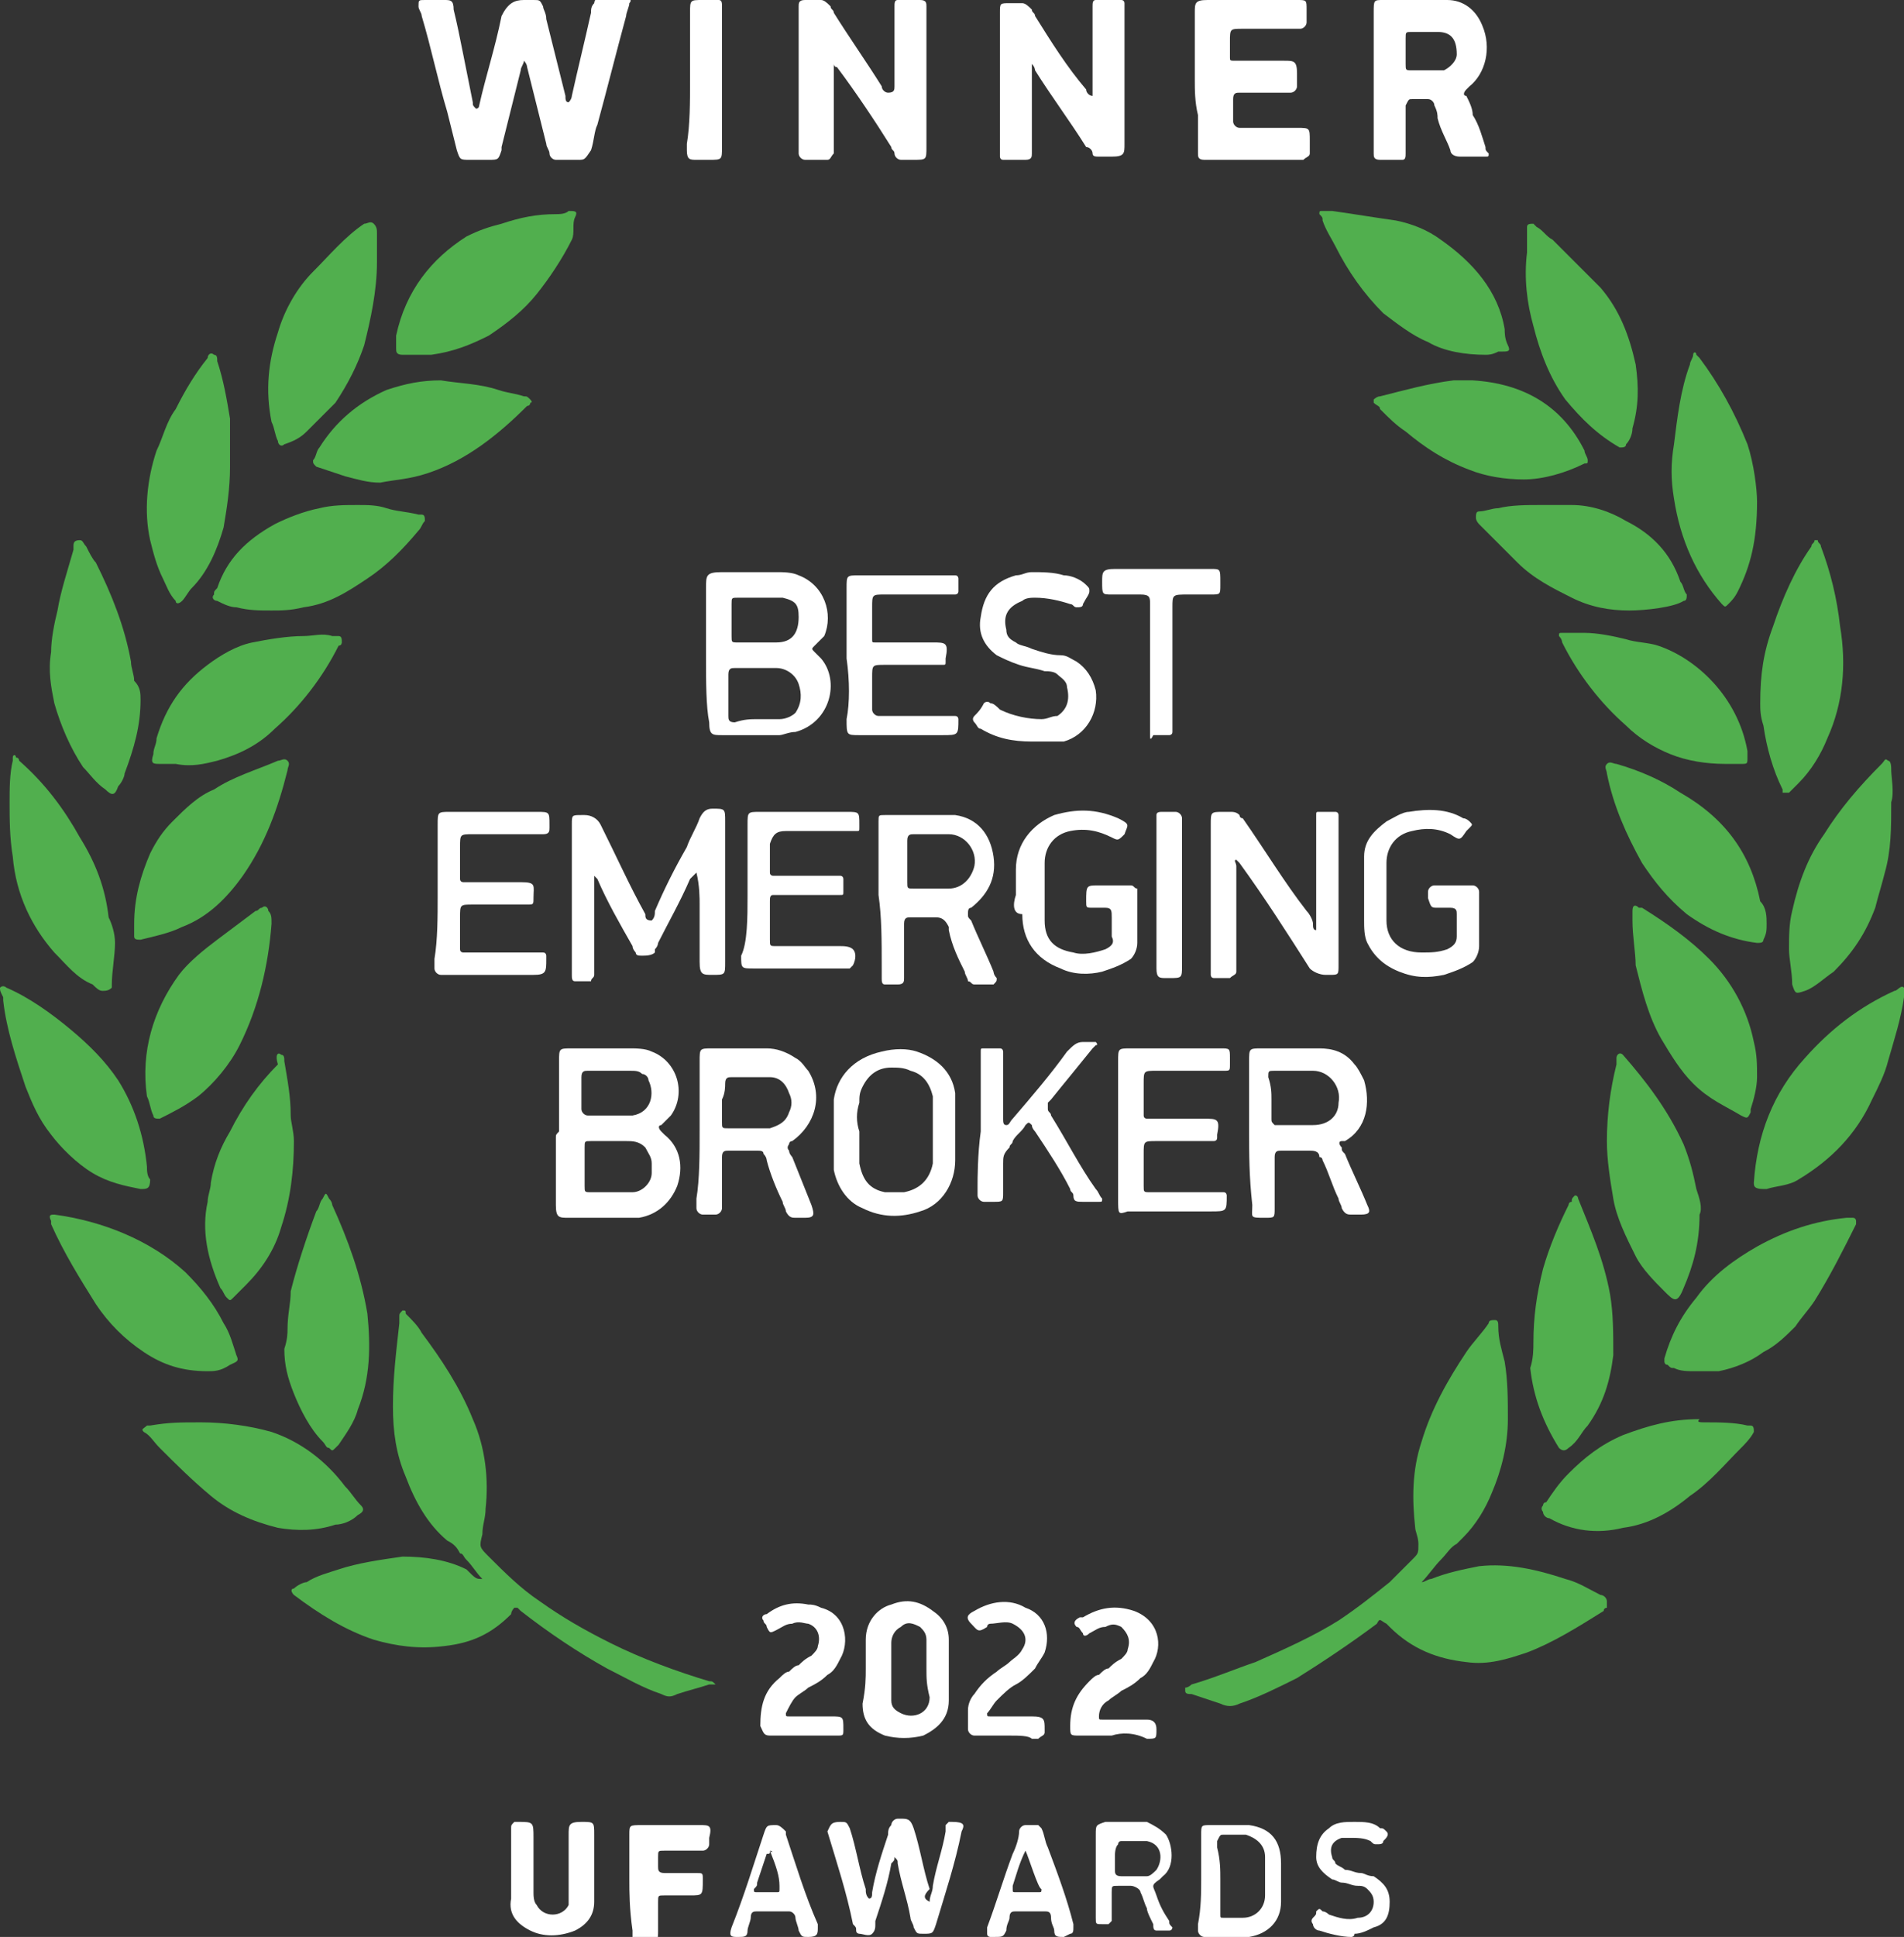 <?xml version="1.0" encoding="utf-8"?>
<!-- Generator: Adobe Illustrator 26.3.1, SVG Export Plug-In . SVG Version: 6.00 Build 0)  -->
<svg version="1.1" id="Layer_2_00000032606411067243360540000016898563301892680607_"
	 xmlns="http://www.w3.org/2000/svg" xmlns:xlink="http://www.w3.org/1999/xlink" x="0px" y="0px" viewBox="0 0 59.6 60.6"
	 style="enable-background:new 0 0 59.6 60.6;" xml:space="preserve">
<rect x="0" y="0" width="59.6" height="60.6" fill="#333333" stroke="none"/>
<style type="text/css">
	.st0{fill:#51AF4E;}
	.st1{fill:#FFFFFF;}
</style>
<path class="st0" d="M44.5,49.5c0.1,0,0.2-0.1,0.3-0.1c0.5-0.2,1-0.3,1.5-0.4c0.9-0.1,1.8,0.1,2.7,0.4c0.4,0.1,0.7,0.3,1.1,0.5
	c0.1,0,0.2,0.1,0.2,0.2c0,0,0,0.1,0,0.2c0,0-0.1,0-0.1,0.1c-0.8,0.5-1.6,1-2.4,1.3c-0.6,0.2-1.2,0.4-1.9,0.3
	c-0.9-0.1-1.7-0.4-2.4-1.1c0,0,0,0-0.1-0.1c-0.2-0.1-0.2-0.2-0.3,0c-0.8,0.6-1.7,1.2-2.5,1.7c-0.6,0.3-1.2,0.6-1.8,0.8
	c-0.2,0.1-0.4,0.1-0.6,0c-0.3-0.1-0.6-0.2-0.9-0.3c-0.1,0-0.2,0-0.2-0.1c0,0,0-0.1,0-0.1c0.1,0,0.2-0.1,0.2-0.1
	c0.7-0.2,1.4-0.5,2-0.7c0.9-0.4,1.8-0.8,2.6-1.3c0.6-0.4,1.1-0.8,1.6-1.2c0.2-0.2,0.4-0.4,0.7-0.7c0.2-0.2,0.2-0.2,0.2-0.5
	c0-0.2-0.1-0.4-0.1-0.5c-0.1-0.9-0.1-1.8,0.2-2.7c0.3-1,0.8-1.9,1.4-2.8c0.2-0.3,0.5-0.6,0.7-0.9c0-0.1,0.1-0.1,0.2-0.1
	c0.1,0,0.1,0.1,0.1,0.2c0,0.4,0.1,0.7,0.2,1.1c0.1,0.6,0.1,1.2,0.1,1.8c0,0.8-0.2,1.6-0.5,2.3c-0.2,0.5-0.5,1-0.9,1.4
	c-0.1,0.1-0.1,0.1-0.2,0.2c-0.2,0.1-0.3,0.3-0.5,0.5c-0.2,0.2-0.4,0.5-0.6,0.7L44.5,49.5L44.5,49.5L44.5,49.5z"/>
<path class="st0" d="M15.1,49.4c-0.2-0.2-0.3-0.4-0.5-0.6c-0.1-0.1-0.1-0.2-0.2-0.2c-0.1-0.2-0.2-0.3-0.4-0.4c-0.6-0.5-1-1.2-1.3-2
	c-0.3-0.7-0.4-1.4-0.4-2.2c0-0.9,0.1-1.7,0.2-2.6c0-0.1,0-0.1,0-0.2c0-0.1,0-0.1,0.1-0.2c0.1,0,0.1,0,0.1,0.1
	c0.2,0.2,0.4,0.4,0.5,0.6c0.6,0.8,1.2,1.7,1.6,2.7c0.4,0.9,0.5,1.9,0.4,2.8c0,0.3-0.1,0.5-0.1,0.8c-0.1,0.4-0.1,0.4,0.2,0.7
	c0.5,0.5,1,1,1.6,1.4c0.7,0.5,1.4,0.9,2.2,1.3c1,0.5,2.1,0.9,3.1,1.2c0.1,0,0.1,0,0.2,0.1c0,0,0,0,0,0s0,0,0,0c-0.1,0-0.1,0-0.2,0
	c-0.3,0.1-0.7,0.2-1,0.3c-0.2,0.1-0.3,0.1-0.5,0c-0.6-0.2-1.1-0.5-1.7-0.8c-0.9-0.5-1.8-1.1-2.7-1.8c0,0-0.1-0.1-0.1-0.1
	c0,0-0.1,0-0.1,0c0,0-0.1,0.1-0.1,0.2c-0.6,0.6-1.2,0.9-2.1,1c-0.8,0.1-1.5,0-2.2-0.2c-0.9-0.3-1.7-0.8-2.5-1.4l0,0
	c-0.1-0.1-0.1-0.2,0-0.2c0.1-0.1,0.3-0.2,0.4-0.2c0.3-0.2,0.7-0.3,1-0.4c0.6-0.2,1.3-0.3,2-0.4c0.7,0,1.4,0.1,2,0.4
	C14.9,49.4,14.9,49.4,15.1,49.4L15.1,49.4L15.1,49.4z"/>
<path class="st1" d="M16.4,1.9c0,0.1-0.1,0.2-0.1,0.3c-0.2,0.8-0.4,1.6-0.6,2.4c0,0,0,0.1,0,0.1C15.6,5,15.6,5,15.3,5
	c-0.2,0-0.4,0-0.6,0c-0.3,0-0.3,0-0.4-0.3c-0.1-0.4-0.2-0.8-0.3-1.2c-0.3-1-0.5-2-0.8-3c0-0.1-0.1-0.2-0.1-0.3c0-0.2,0-0.2,0.2-0.2
	c0.2,0,0.4,0,0.6,0c0.2,0,0.3,0,0.3,0.3c0.1,0.4,0.2,0.9,0.3,1.4c0.1,0.5,0.2,1,0.3,1.5c0,0.1,0,0.1,0.1,0.2c0.1,0,0.1-0.1,0.1-0.1
	c0.2-0.9,0.5-1.8,0.7-2.8C15.9,0.1,16.1,0,16.4,0c0.1,0,0.2,0,0.3,0c0.2,0,0.2,0,0.3,0.2c0,0.1,0.1,0.2,0.1,0.4
	c0.2,0.8,0.4,1.6,0.6,2.4c0,0.1,0,0.2,0.1,0.2c0.1-0.1,0.1-0.2,0.1-0.2c0.2-0.9,0.4-1.7,0.6-2.6c0-0.1,0-0.2,0.1-0.3
	c0-0.1,0.1-0.2,0.2-0.2c0.3,0,0.5,0,0.8,0c0.1,0,0.2,0.1,0.1,0.2c0,0.1-0.1,0.3-0.1,0.4c-0.3,1.1-0.6,2.3-0.9,3.4
	c-0.1,0.2-0.1,0.5-0.2,0.8C18.3,5,18.3,5,18.1,5c-0.2,0-0.5,0-0.7,0c-0.1,0-0.2-0.1-0.2-0.2c0-0.1-0.1-0.2-0.1-0.3
	c-0.2-0.8-0.4-1.6-0.6-2.4C16.5,2.1,16.5,2,16.4,1.9C16.4,1.9,16.4,1.9,16.4,1.9z"/>
<path class="st0" d="M7.2,14.6c0,0.7-0.1,1.3-0.2,1.9c-0.2,0.7-0.5,1.4-1,1.9c-0.1,0.1-0.2,0.3-0.3,0.4c-0.1,0.1-0.2,0.1-0.2,0
	c-0.2-0.2-0.3-0.5-0.4-0.7c-0.2-0.4-0.3-0.8-0.4-1.2c-0.2-0.9-0.1-1.9,0.2-2.8c0.2-0.4,0.3-0.9,0.6-1.3c0.3-0.6,0.6-1.1,1-1.6
	c0-0.1,0.1-0.2,0.2-0.1c0.1,0,0.1,0.1,0.1,0.2c0.2,0.6,0.3,1.2,0.4,1.8C7.2,13.6,7.2,14.1,7.2,14.6L7.2,14.6z"/>
<path class="st0" d="M9,41.6c0-0.5,0.1-0.8,0.1-1.2c0.2-0.8,0.5-1.7,0.8-2.5c0.1-0.1,0.1-0.3,0.2-0.4c0.1-0.2,0.1-0.2,0.2,0
	c0.1,0.1,0.1,0.2,0.1,0.2c0.5,1.1,0.9,2.2,1.1,3.4c0.1,1,0.1,2-0.3,3c-0.1,0.4-0.4,0.8-0.6,1.1c0,0,0,0-0.1,0.1
	c-0.1,0.1-0.1,0.1-0.2,0c-0.1,0-0.1-0.1-0.2-0.2c-0.4-0.4-0.7-1-0.9-1.5c-0.2-0.5-0.3-0.9-0.3-1.4C9,41.9,9,41.7,9,41.6L9,41.6z"/>
<path class="st0" d="M53.2,38c0,0.9-0.2,1.6-0.5,2.3c-0.2,0.5-0.3,0.4-0.6,0.1c-0.3-0.3-0.7-0.7-0.9-1.1c-0.3-0.6-0.6-1.2-0.7-1.8
	c-0.1-0.6-0.2-1.2-0.2-1.8c0-0.8,0.1-1.6,0.3-2.4c0-0.1,0-0.1,0-0.2c0-0.1,0.1-0.2,0.2-0.1c0.7,0.8,1.4,1.7,1.9,2.8
	c0.2,0.5,0.3,0.9,0.4,1.4C53.2,37.5,53.3,37.8,53.2,38z"/>
<path class="st0" d="M9.2,35.7c0,0.9-0.1,1.8-0.4,2.7c-0.2,0.7-0.6,1.3-1.1,1.8c-0.1,0.1-0.3,0.3-0.4,0.4c-0.1,0.1-0.1,0.1-0.2,0
	c-0.1-0.1-0.1-0.2-0.2-0.3c-0.4-0.9-0.6-1.8-0.4-2.7c0-0.2,0.1-0.4,0.1-0.6c0.1-0.6,0.3-1.1,0.6-1.6c0.4-0.8,0.9-1.5,1.5-2.1
	C8.6,33,8.7,32.9,8.8,33c0.1,0,0.1,0.1,0.1,0.2c0.1,0.6,0.2,1.1,0.2,1.7C9.1,35.1,9.2,35.4,9.2,35.7z"/>
<path class="st0" d="M55,15.7c0,1.2-0.2,2-0.6,2.8c-0.1,0.2-0.2,0.3-0.3,0.4C54,19,54,19,53.9,18.9c-0.8-0.9-1.3-2-1.5-3.3
	c-0.1-0.6-0.1-1.1,0-1.7c0.1-0.8,0.2-1.7,0.5-2.5c0-0.1,0.1-0.2,0.1-0.3c0-0.1,0.1-0.1,0.1,0c0,0,0.1,0.1,0.1,0.1
	c0.6,0.8,1.1,1.7,1.5,2.7C54.9,14.5,55,15.3,55,15.7z"/>
<path class="st0" d="M59.2,25.1c0,0.8,0,1.5-0.2,2.2c-0.1,0.4-0.2,0.7-0.3,1.1c-0.3,0.8-0.7,1.4-1.3,2c-0.3,0.2-0.6,0.5-0.9,0.6
	c-0.3,0.1-0.3,0.1-0.4-0.2c0-0.4-0.1-0.8-0.1-1.1c0-0.4,0-0.8,0.1-1.2c0.2-0.9,0.5-1.7,1-2.4c0.5-0.8,1.1-1.5,1.8-2.2
	c0.1-0.1,0.1-0.2,0.2-0.1c0.1,0,0.1,0.2,0.1,0.3C59.2,24.3,59.3,24.8,59.2,25.1L59.2,25.1z"/>
<path class="st0" d="M4.4,21.9c0,0.8-0.2,1.5-0.5,2.3c0,0.1-0.1,0.3-0.2,0.4c-0.1,0.3-0.2,0.3-0.4,0.1c-0.3-0.2-0.5-0.5-0.7-0.7
	c-0.4-0.6-0.7-1.3-0.9-2c-0.1-0.5-0.2-1-0.1-1.6c0-0.4,0.1-0.9,0.2-1.3c0.1-0.6,0.3-1.2,0.5-1.9c0,0,0-0.1,0-0.1
	c0-0.1,0-0.2,0.2-0.2c0.1,0,0.1,0.1,0.2,0.2c0.1,0.2,0.2,0.4,0.3,0.5c0.5,1,0.9,2,1.1,3.1c0,0.2,0.1,0.4,0.1,0.6
	C4.4,21.5,4.4,21.7,4.4,21.9z"/>
<path class="st0" d="M4.7,36.9c0,0.3-0.1,0.3-0.3,0.3c-0.5-0.1-1-0.2-1.5-0.5c-0.5-0.3-1-0.8-1.3-1.2c-0.4-0.5-0.6-1-0.8-1.5
	c-0.3-0.9-0.6-1.8-0.7-2.7c0,0,0-0.1,0-0.1C0,31,0,31,0,30.9c0.1-0.1,0.2,0,0.2,0c0.7,0.3,1.4,0.8,2,1.3c0.6,0.5,1.1,1,1.5,1.6
	c0.5,0.8,0.8,1.7,0.9,2.7C4.6,36.6,4.6,36.8,4.7,36.9z"/>
<path class="st0" d="M3.6,29.5c0,0.4-0.1,0.9-0.1,1.3c0,0,0,0.1,0,0.1C3.4,31,3.3,31,3.2,31c-0.1,0-0.2-0.1-0.3-0.2
	c-0.5-0.2-0.8-0.6-1.2-1C1,29,0.5,28,0.4,26.8c-0.1-0.6-0.1-1.2-0.1-1.7c0-0.4,0-0.9,0.1-1.3c0,0,0-0.1,0-0.1c0-0.1,0.1-0.1,0.1,0
	c0.1,0,0.1,0.1,0.1,0.1c0.8,0.7,1.4,1.5,1.9,2.4c0.5,0.8,0.8,1.6,0.9,2.5C3.5,28.9,3.6,29.2,3.6,29.5L3.6,29.5z"/>
<path class="st0" d="M55.1,22c0-0.9,0.1-1.6,0.4-2.4c0.3-0.9,0.7-1.8,1.2-2.5c0-0.1,0.1-0.1,0.1-0.2c0,0,0.1,0,0.1,0
	c0,0.1,0.1,0.1,0.1,0.2c0.3,0.8,0.5,1.6,0.6,2.5c0.2,1.2,0.1,2.4-0.4,3.5c-0.2,0.5-0.5,1-0.9,1.4c-0.1,0.1-0.2,0.2-0.3,0.3
	c-0.1,0-0.1,0-0.2,0c0,0,0,0,0-0.1c-0.3-0.6-0.5-1.3-0.6-2C55.1,22.4,55.1,22.2,55.1,22L55.1,22z"/>
<path class="st0" d="M48,42c0-0.8,0.1-1.5,0.3-2.3c0.2-0.7,0.5-1.4,0.8-2c0,0,0-0.1,0.1-0.1c0-0.1,0-0.1,0.1-0.2
	c0.1,0,0.1,0.1,0.1,0.1c0.4,1,0.8,1.9,1,3c0.1,0.6,0.1,1.2,0.1,1.9c-0.1,0.8-0.3,1.5-0.8,2.2c-0.2,0.2-0.3,0.5-0.6,0.7
	c-0.1,0.1-0.2,0.1-0.3,0c-0.5-0.8-0.8-1.6-0.9-2.5C48,42.5,48,42.2,48,42L48,42z"/>
<path class="st0" d="M54.9,37c0.1-1.5,0.6-2.8,1.6-3.9c0.8-0.9,1.7-1.6,2.8-2.1c0.1,0,0.2-0.2,0.3-0.1c0.1,0.1,0,0.2,0,0.3
	c-0.1,0.7-0.3,1.3-0.5,2c-0.1,0.4-0.3,0.8-0.5,1.2c-0.5,1.1-1.3,1.9-2.3,2.5c-0.3,0.2-0.7,0.2-1,0.3c0,0-0.1,0-0.1,0
	C54.9,37.2,54.9,37.1,54.9,37L54.9,37z"/>
<path class="st0" d="M55.3,28.9c0,0.2,0,0.3-0.1,0.5c0,0.1-0.1,0.1-0.2,0.1c-0.8-0.1-1.5-0.4-2.2-0.9c-0.6-0.5-1-1-1.4-1.6
	c-0.5-0.9-0.9-1.8-1.1-2.8c0-0.1-0.1-0.2,0-0.3c0.1-0.1,0.2,0,0.3,0c0.7,0.2,1.4,0.5,2,0.9c1.4,0.8,2.2,1.9,2.5,3.4
	C55.3,28.4,55.3,28.7,55.3,28.9L55.3,28.9z"/>
<path class="st0" d="M51.1,28.8c0-0.1,0-0.2,0-0.3c0-0.2,0.1-0.2,0.2-0.1c0,0,0,0,0.1,0c0.8,0.5,1.5,1,2.1,1.6
	c0.7,0.7,1.2,1.6,1.4,2.6c0.1,0.4,0.1,0.7,0.1,1.1c0,0.3-0.1,0.7-0.2,1c0,0,0,0.1,0,0.1c-0.1,0.2-0.1,0.2-0.3,0.1
	c-0.5-0.3-1-0.5-1.5-1c-0.4-0.4-0.7-0.9-1-1.4c-0.4-0.7-0.6-1.5-0.8-2.3C51.2,29.8,51.1,29.3,51.1,28.8L51.1,28.8z"/>
<path class="st0" d="M8.5,28.9c-0.1,1.3-0.4,2.6-1,3.8c-0.3,0.6-0.8,1.2-1.3,1.6C5.8,34.6,5.4,34.8,5,35c-0.1,0-0.2,0-0.2-0.1
	c-0.1-0.2-0.1-0.4-0.2-0.6c-0.2-1.4,0.2-2.7,1-3.8c0.3-0.4,0.8-0.8,1.2-1.1c0.4-0.3,0.8-0.6,1.2-0.9c0.1,0,0.1-0.1,0.2-0.1
	c0.1-0.1,0.2,0,0.2,0.1C8.5,28.6,8.5,28.7,8.5,28.9L8.5,28.9z"/>
<path class="st0" d="M4.2,28.9c0-0.8,0.2-1.5,0.5-2.2c0.2-0.4,0.4-0.7,0.7-1c0.4-0.4,0.8-0.8,1.3-1c0.6-0.4,1.3-0.6,2-0.9
	c0.1,0,0.2-0.1,0.3,0c0.1,0.1,0,0.2,0,0.3c-0.3,1.2-0.7,2.3-1.4,3.3c-0.5,0.7-1.1,1.3-1.9,1.6c-0.4,0.2-0.9,0.3-1.3,0.4
	c-0.1,0-0.2,0-0.2-0.1C4.2,29.2,4.2,29,4.2,28.9L4.2,28.9z"/>
<path class="st0" d="M13,11.1c-0.1,0-0.3,0-0.4,0c-0.2,0-0.2-0.1-0.2-0.2c0-0.1,0-0.3,0-0.4c0.3-1.4,1.1-2.4,2.2-3.1
	c0.4-0.2,0.7-0.3,1.1-0.4c0.6-0.2,1.1-0.3,1.7-0.3c0.1,0,0.3,0,0.4-0.1c0.2,0,0.3,0,0.2,0.2S18,7.3,17.9,7.5
	c-0.3,0.6-0.7,1.2-1.1,1.7c-0.4,0.5-0.9,0.9-1.5,1.3c-0.6,0.3-1.1,0.5-1.8,0.6C13.3,11.1,13.2,11.1,13,11.1L13,11.1z"/>
<path class="st0" d="M46.5,11.1c-0.6,0-1.3-0.1-1.8-0.4c-0.5-0.2-1-0.6-1.4-0.9c-0.6-0.6-1.1-1.3-1.5-2.1c-0.1-0.2-0.3-0.5-0.4-0.8
	c0-0.1,0-0.1-0.1-0.2c0-0.1,0-0.1,0.1-0.1c0.1,0,0.2,0,0.3,0c0.7,0.1,1.3,0.2,2,0.3c0.5,0.1,1,0.3,1.4,0.6c1,0.7,1.8,1.6,2,2.8
	c0,0.1,0,0.3,0.1,0.5s0,0.2-0.2,0.2c0,0,0,0-0.1,0C46.7,11.1,46.6,11.1,46.5,11.1L46.5,11.1z"/>
<path class="st0" d="M11.8,8.2c0,0.9-0.2,1.8-0.4,2.6c-0.2,0.6-0.5,1.2-0.9,1.8c-0.3,0.3-0.6,0.6-0.9,0.9c-0.2,0.2-0.4,0.3-0.7,0.4
	c-0.1,0.1-0.2,0-0.2-0.1c-0.1-0.2-0.1-0.4-0.2-0.6c-0.2-1-0.1-1.9,0.2-2.8c0.2-0.7,0.6-1.4,1.1-1.9c0.5-0.5,1-1.1,1.6-1.5
	C11.5,7,11.6,6.9,11.7,7c0.1,0.1,0.1,0.2,0.1,0.3c0,0.2,0,0.3,0,0.5S11.8,8.1,11.8,8.2z"/>
<path class="st0" d="M47.8,7.9c0-0.1,0-0.4,0-0.6c0-0.1,0-0.1,0-0.2c0-0.1,0.1-0.1,0.2-0.1C48,7,48,7,48.1,7.1
	c0.2,0.1,0.3,0.3,0.5,0.4c0.5,0.5,1,1,1.5,1.5c0.6,0.7,0.9,1.5,1.1,2.4c0.1,0.7,0.1,1.3-0.1,2c0,0.2-0.1,0.4-0.2,0.5
	c0,0.1-0.1,0.1-0.2,0.1c-0.7-0.4-1.2-0.9-1.7-1.5c-0.5-0.7-0.8-1.5-1-2.3C47.8,9.5,47.7,8.7,47.8,7.9L47.8,7.9z"/>
<path class="st0" d="M6.5,42.9c-0.8,0-1.4-0.2-2-0.6s-1.1-0.9-1.5-1.5c-0.5-0.8-1-1.6-1.4-2.5c0,0,0,0,0-0.1c-0.1-0.2,0-0.2,0.1-0.2
	c1.5,0.2,3,0.8,4.1,1.8c0.5,0.5,0.9,1,1.2,1.6c0.2,0.3,0.3,0.7,0.4,1c0.1,0.2,0,0.2-0.2,0.3C6.9,42.9,6.7,42.9,6.5,42.9L6.5,42.9z"
	/>
<path class="st0" d="M11.9,15.1c-0.4,0-0.7-0.1-1.1-0.2c-0.3-0.1-0.6-0.2-0.9-0.3c-0.1-0.1-0.1-0.1-0.1-0.2c0.1-0.1,0.1-0.3,0.2-0.4
	c0.5-0.8,1.2-1.4,2.1-1.8c0.6-0.2,1.1-0.3,1.7-0.3c0.6,0.1,1.2,0.1,1.8,0.3c0.3,0.1,0.5,0.1,0.8,0.2c0.1,0,0.1,0,0.2,0.1
	c0,0,0.1,0.1,0,0.1c0,0,0,0.1-0.1,0.1c-0.9,0.9-1.9,1.7-3.1,2.1C12.8,15,12.4,15,11.9,15.1L11.9,15.1z"/>
<path class="st0" d="M46.1,11.9c1.6,0.1,2.8,0.8,3.5,2.2c0,0.1,0.1,0.2,0.1,0.3c0,0.1,0,0.1-0.1,0.1c0,0,0,0,0,0
	c-0.6,0.3-1.3,0.5-1.9,0.5c-0.6,0-1.2-0.1-1.7-0.3c-0.8-0.3-1.4-0.7-2-1.2c-0.3-0.2-0.5-0.4-0.8-0.7c0-0.1-0.1-0.1-0.2-0.2
	c0,0,0-0.1,0-0.1c0,0,0.1-0.1,0.2-0.1c0.8-0.2,1.5-0.4,2.3-0.5C45.8,11.9,45.9,11.9,46.1,11.9L46.1,11.9z"/>
<path class="st0" d="M6.3,44.5c0.7,0,1.5,0.1,2.2,0.3c0.9,0.3,1.7,0.9,2.3,1.7c0.2,0.2,0.3,0.4,0.5,0.6c0.1,0.1,0.1,0.2-0.1,0.3
	c-0.2,0.2-0.5,0.3-0.7,0.3c-0.6,0.2-1.2,0.2-1.8,0.1c-0.8-0.2-1.5-0.5-2.1-1c-0.6-0.5-1.1-1-1.6-1.5c-0.2-0.2-0.3-0.4-0.5-0.5
	c-0.1-0.1,0-0.1,0.1-0.2c0.1,0,0.1,0,0.1,0C5.3,44.5,5.6,44.5,6.3,44.5z"/>
<path class="st0" d="M54,23.9c-0.6,0-1.2-0.1-1.7-0.3c-0.5-0.2-1-0.5-1.4-0.9c-0.8-0.7-1.5-1.6-2-2.6c0,0,0-0.1-0.1-0.2
	c0-0.1,0-0.1,0.1-0.1c0.2,0,0.5,0,0.7,0c0.4,0,0.9,0.1,1.3,0.2c0.3,0.1,0.7,0.1,1,0.2c1.2,0.4,2.5,1.6,2.8,3.3c0,0.1,0,0.1,0,0.2
	c0,0.2,0,0.2-0.2,0.2C54.4,23.9,54.2,23.9,54,23.9L54,23.9z"/>
<path class="st0" d="M8.5,19.1c-0.4,0-0.7,0-1.1-0.1c-0.2,0-0.4-0.1-0.6-0.2c-0.1,0-0.2-0.1-0.1-0.2c0-0.1,0-0.1,0.1-0.2
	c0.3-0.9,0.9-1.5,1.8-2c0.4-0.2,0.9-0.4,1.4-0.5c0.4-0.1,0.8-0.1,1.2-0.1c0.3,0,0.6,0,0.9,0.1c0.3,0.1,0.6,0.1,1,0.2
	c0,0,0.1,0,0.1,0c0.1,0,0.1,0.1,0.1,0.2c-0.1,0.1-0.1,0.2-0.2,0.3c-0.5,0.6-1,1.1-1.6,1.5c-0.6,0.4-1.2,0.8-2,0.9
	C9.1,19.1,8.8,19.1,8.5,19.1z"/>
<path class="st0" d="M53.1,42.9c-0.3,0-0.5,0-0.7-0.1c-0.1,0-0.1,0-0.2-0.1c-0.1,0-0.1-0.1-0.1-0.1c0,0,0-0.1,0-0.1
	c0.2-0.7,0.5-1.3,1-1.9c0.5-0.7,1.2-1.2,1.9-1.6c0.9-0.5,1.8-0.8,2.8-0.9c0,0,0.1,0,0.2,0c0.1,0,0.1,0.1,0.1,0.1c0,0,0,0.1,0,0.1
	c-0.4,0.8-0.8,1.6-1.3,2.4c-0.2,0.3-0.4,0.5-0.6,0.8c-0.3,0.3-0.6,0.6-1,0.8c-0.4,0.3-0.9,0.5-1.4,0.6
	C53.5,42.9,53.3,42.9,53.1,42.9L53.1,42.9z"/>
<path class="st0" d="M53.4,44.5c0.4,0,0.9,0,1.3,0.1c0,0,0.1,0,0.1,0c0.1,0,0.1,0.1,0.1,0.2c-0.1,0.2-0.3,0.4-0.4,0.5
	c-0.5,0.5-1,1.1-1.6,1.5c-0.6,0.5-1.3,0.9-2.1,1c-0.8,0.2-1.6,0.1-2.3-0.3c-0.1,0-0.2-0.1-0.2-0.2c0,0-0.1-0.1,0-0.2
	c0,0,0-0.1,0.1-0.1c0.2-0.3,0.4-0.6,0.7-0.9c0.5-0.5,1-0.9,1.7-1.2c0.8-0.3,1.5-0.5,2.4-0.5C53.1,44.5,53.2,44.5,53.4,44.5
	L53.4,44.5z"/>
<path class="st0" d="M5.5,23.9c-0.2,0-0.4,0-0.5,0c-0.2,0-0.3,0-0.2-0.3c0-0.2,0.1-0.3,0.1-0.5c0.3-1,0.8-1.7,1.6-2.3
	c0.4-0.3,0.9-0.6,1.4-0.7C8.4,20,9,19.9,9.5,19.9c0.3,0,0.6-0.1,0.9,0c0.1,0,0.1,0,0.2,0c0.1,0,0.1,0.1,0.1,0.2c0,0,0,0.1-0.1,0.1
	c-0.5,1-1.2,1.9-2,2.6c-0.5,0.5-1.1,0.8-1.8,1C6.4,23.9,6,24,5.5,23.9L5.5,23.9z"/>
<path class="st0" d="M51,19.1c-0.6,0-1.2-0.1-1.8-0.4c-0.6-0.3-1.2-0.6-1.7-1.1c-0.4-0.4-0.8-0.8-1.2-1.2c0,0-0.1-0.1-0.1-0.2
	c0-0.1,0-0.2,0.1-0.2c0.2,0,0.4-0.1,0.6-0.1c0.4-0.1,0.9-0.1,1.3-0.1c0.3,0,0.7,0,1,0c0.6,0,1.2,0.2,1.7,0.5c0.8,0.4,1.4,1,1.7,1.9
	c0.1,0.1,0.1,0.3,0.2,0.4c0,0.1,0,0.2-0.1,0.2C52.4,19,51.5,19.1,51,19.1L51,19.1z"/>
<path class="st1" d="M26.1,2c0,0.1,0,0.2,0,0.2c0,0.8,0,1.5,0,2.3c0,0.1,0,0.2,0,0.3C26,4.9,26,5,25.9,5c-0.2,0-0.5,0-0.7,0
	C25.1,5,25,4.9,25,4.8c0-0.1,0-0.2,0-0.2c0-1.4,0-2.8,0-4.2c0-0.1,0-0.1,0-0.2C25,0.1,25,0,25.2,0s0.4,0,0.5,0
	c0.1,0,0.2,0.1,0.3,0.2c0,0.1,0.1,0.1,0.1,0.2c0.5,0.8,1,1.5,1.5,2.3c0,0.1,0.1,0.2,0.2,0.2C28,2.9,28,2.8,28,2.7c0-0.8,0-1.5,0-2.2
	c0-0.1,0-0.2,0-0.3C28,0.1,28,0,28.1,0c0.2,0,0.5,0,0.7,0C29,0,29,0.1,29,0.2c0,0.1,0,0.2,0,0.2c0,1.4,0,2.8,0,4.2C29,5,29,5,28.6,5
	c-0.1,0-0.3,0-0.4,0C28.1,5,28,4.9,28,4.8c0-0.1-0.1-0.1-0.1-0.2c-0.5-0.8-1.1-1.7-1.7-2.5C26.1,2.1,26.1,2,26.1,2L26.1,2z"/>
<path class="st1" d="M32.3,2c0,0.1,0,0.2,0,0.3c0,0.7,0,1.5,0,2.2c0,0.1,0,0.2,0,0.3c0,0.1,0,0.2-0.2,0.2c-0.2,0-0.5,0-0.7,0
	c-0.1,0-0.1-0.1-0.1-0.1s0-0.2,0-0.2c0-1.4,0-2.8,0-4.2c0,0,0-0.1,0-0.1c0-0.3,0-0.3,0.3-0.3c0.1,0,0.3,0,0.4,0s0.2,0.1,0.3,0.2
	c0,0.1,0.1,0.1,0.1,0.2c0.5,0.8,1,1.6,1.6,2.3c0,0.1,0.1,0.2,0.2,0.2c0-0.1,0-0.2,0-0.3c0-0.7,0-1.5,0-2.2c0-0.1,0-0.2,0-0.3
	c0-0.1,0-0.2,0.1-0.2c0.3,0,0.5,0,0.8,0c0.1,0,0.1,0.1,0.1,0.1c0,0.1,0,0.2,0,0.2c0,1.4,0,2.8,0,4.2c0,0.3,0,0.4-0.4,0.4
	c-0.2,0-0.3,0-0.4,0c-0.1,0-0.2,0-0.2-0.1c0-0.1-0.1-0.2-0.2-0.2c-0.5-0.8-1.1-1.6-1.6-2.4C32.4,2.2,32.4,2.1,32.3,2L32.3,2z"/>
<path class="st1" d="M21.8,27.3c-0.1,0.1-0.1,0.1-0.2,0.2c-0.3,0.7-0.7,1.4-1,2c0,0,0,0.1-0.1,0.2c0,0,0,0,0,0.1
	c-0.1,0.1-0.3,0.1-0.4,0.1c-0.1,0-0.2,0-0.2-0.1c0,0-0.1-0.1-0.1-0.2c-0.4-0.7-0.8-1.4-1.1-2.1c0,0,0,0-0.1-0.1c0,0.1,0,0.2,0,0.3
	c0,0.9,0,1.7,0,2.5c0,0.1,0,0.2,0,0.3c0,0.1-0.1,0.1-0.1,0.2c-0.2,0-0.3,0-0.5,0c-0.1,0-0.1-0.1-0.1-0.2c0-0.1,0-0.2,0-0.2
	c0-1.5,0-2.9,0-4.4c0,0,0-0.1,0-0.1c0-0.3,0-0.3,0.3-0.3c0,0,0,0,0.1,0c0.2,0,0.4,0.1,0.5,0.3c0.5,1,0.9,1.9,1.4,2.8
	c0,0.1,0,0.2,0.2,0.2c0.1-0.1,0.1-0.2,0.1-0.3c0.3-0.7,0.6-1.3,1-2c0.1-0.3,0.3-0.6,0.4-0.9c0.1-0.2,0.2-0.3,0.4-0.3
	c0.4,0,0.4,0,0.4,0.4c0,1.5,0,2.9,0,4.4c0,0.4,0,0.4-0.4,0.4c-0.3,0-0.4,0-0.4-0.4c0-0.6,0-1.2,0-1.8C21.9,28.1,21.9,27.7,21.8,27.3
	L21.8,27.3z"/>
<path class="st1" d="M43,2.5c0-0.7,0-1.4,0-2.1C43,0,43,0,43.3,0c0.6,0,1.2,0,1.7,0c0.1,0,0.2,0,0.3,0c0.5,0,0.9,0.3,1.1,0.8
	c0.3,0.7,0.1,1.5-0.4,1.9c0,0-0.1,0.1-0.1,0.1c-0.1,0.1-0.1,0.2,0,0.2c0.1,0.2,0.2,0.4,0.2,0.6c0.2,0.3,0.3,0.7,0.4,1
	c0,0.1,0,0.1,0.1,0.2c0,0.1,0,0.1-0.1,0.1c0,0-0.1,0-0.2,0c-0.2,0-0.4,0-0.6,0c-0.2,0-0.3-0.1-0.3-0.2c-0.1-0.3-0.3-0.6-0.4-1
	C45,3.6,45,3.5,44.9,3.3c0-0.1-0.1-0.2-0.2-0.2c-0.2,0-0.3,0-0.5,0c-0.1,0-0.1,0-0.2,0.2c0,0.1,0,0.1,0,0.2c0,0.4,0,0.7,0,1.1
	c0,0.1,0,0.2,0,0.2C44,4.9,44,5,43.9,5c-0.2,0-0.5,0-0.7,0C43,5,43,4.9,43,4.8c0-0.1,0-0.2,0-0.3C43,3.9,43,3.2,43,2.5L43,2.5z
	 M44.6,1L44.6,1c-0.2,0-0.3,0-0.4,0C44,1,44,1,44,1.2c0,0.3,0,0.5,0,0.8c0,0.2,0,0.2,0.2,0.2c0.3,0,0.6,0,0.9,0c0,0,0.1,0,0.1,0
	c0.2-0.1,0.4-0.3,0.4-0.5C45.6,1.2,45.4,1,45,1C44.9,1,44.8,1,44.6,1L44.6,1z"/>
<path class="st1" d="M22.1,20.6c0-0.7,0-1.4,0-2.2c0-0.4,0-0.5,0.5-0.5c0.5,0,1.1,0,1.7,0c0.2,0,0.5,0,0.7,0.1
	c0.8,0.3,1.1,1.2,0.8,1.9c-0.1,0.1-0.2,0.2-0.3,0.3c-0.1,0.1-0.1,0.1,0,0.2c0.1,0.1,0.1,0.1,0.2,0.2c0.6,0.7,0.3,2-0.8,2.3
	c-0.2,0-0.4,0.1-0.5,0.1c-0.6,0-1.2,0-1.8,0c-0.3,0-0.4,0-0.4-0.4C22.1,22.1,22.1,21.3,22.1,20.6L22.1,20.6L22.1,20.6z M23.7,22.5
	L23.7,22.5c0.2,0,0.5,0,0.7,0c0.2,0,0.4-0.1,0.5-0.2c0.2-0.3,0.2-0.6,0.1-0.9c-0.1-0.3-0.4-0.5-0.7-0.5c-0.4,0-0.9,0-1.3,0
	c-0.1,0-0.2,0-0.2,0.2c0,0.4,0,0.9,0,1.3c0,0.1,0,0.2,0.2,0.2C23.3,22.5,23.5,22.5,23.7,22.5z M23.7,18.7L23.7,18.7
	c-0.2,0-0.4,0-0.6,0c-0.2,0-0.2,0-0.2,0.2c0,0.3,0,0.6,0,1c0,0.2,0,0.2,0.2,0.2c0.4,0,0.8,0,1.2,0c0.5,0,0.7-0.3,0.7-0.8
	c0-0.4-0.1-0.5-0.5-0.6c-0.1,0-0.2,0-0.3,0C24.1,18.7,23.9,18.7,23.7,18.7L23.7,18.7z"/>
<path class="st1" d="M17.5,35.4c0-0.7,0-1.5,0-2.2c0-0.4,0-0.4,0.4-0.4c0.6,0,1.2,0,1.8,0c0.2,0,0.5,0,0.7,0.1
	c0.8,0.3,1.1,1.3,0.6,2c-0.1,0.1-0.2,0.2-0.3,0.3c-0.1,0-0.1,0.1,0,0.2c0,0,0,0,0.1,0.1c0.5,0.4,0.6,1,0.4,1.6
	c-0.2,0.5-0.6,0.9-1.2,1c-0.1,0-0.2,0-0.4,0c-0.6,0-1.1,0-1.7,0c0,0,0,0-0.1,0c-0.3,0-0.4,0-0.4-0.4c0-0.7,0-1.4,0-2.1
	C17.4,35.5,17.4,35.5,17.5,35.4L17.5,35.4z M19.1,37.3L19.1,37.3c0.2,0,0.5,0,0.7,0c0.3,0,0.6-0.3,0.6-0.6c0-0.1,0-0.2,0-0.3
	c0-0.2-0.1-0.3-0.2-0.5c-0.2-0.2-0.4-0.2-0.6-0.2c-0.4,0-0.8,0-1.1,0c-0.2,0-0.2,0-0.2,0.2c0,0.4,0,0.8,0,1.2c0,0.2,0,0.2,0.2,0.2
	C18.7,37.3,18.9,37.3,19.1,37.3L19.1,37.3z M19.1,34.9L19.1,34.9c0.2,0,0.5,0,0.7,0c0.6-0.1,0.7-0.7,0.5-1.1c0-0.1-0.1-0.2-0.2-0.2
	c-0.1-0.1-0.2-0.1-0.4-0.1c-0.4,0-0.9,0-1.3,0c-0.1,0-0.2,0-0.2,0.2c0,0.3,0,0.7,0,1c0,0.1,0.1,0.2,0.2,0.2
	C18.6,34.9,18.8,34.9,19.1,34.9L19.1,34.9z"/>
<path class="st1" d="M37.4,2.5c0-0.7,0-1.4,0-2.1c0-0.3,0-0.4,0.4-0.4c0.9,0,1.8,0,2.8,0c0.3,0,0.3,0,0.3,0.3c0,0.2,0,0.3,0,0.4
	c0,0.1-0.1,0.2-0.2,0.2c-0.1,0-0.2,0-0.2,0c-0.5,0-1.1,0-1.6,0c-0.4,0-0.4,0-0.4,0.4c0,0.2,0,0.3,0,0.5c0,0.1,0,0.1,0.2,0.1
	c0.1,0,0.2,0,0.2,0c0.4,0,0.9,0,1.3,0c0.3,0,0.4,0,0.4,0.4c0,0.1,0,0.3,0,0.4c0,0.1-0.1,0.2-0.2,0.2c-0.1,0-0.2,0-0.2,0
	c-0.4,0-0.8,0-1.2,0c-0.1,0-0.2,0-0.2,0c-0.1,0-0.2,0-0.2,0.2c0,0.2,0,0.5,0,0.7c0,0.1,0.1,0.2,0.2,0.2c0.1,0,0.2,0,0.2,0
	c0.5,0,1,0,1.6,0c0.4,0,0.4,0,0.4,0.4c0,0.1,0,0.3,0,0.4c0,0.1-0.1,0.1-0.2,0.2c-0.1,0-0.1,0-0.2,0c-0.9,0-1.8,0-2.7,0
	c0,0-0.1,0-0.2,0c-0.2,0-0.2-0.1-0.2-0.2c0-0.4,0-0.8,0-1.2C37.4,3.2,37.4,2.8,37.4,2.5L37.4,2.5z"/>
<path class="st1" d="M41.2,29.1v-0.3c0-1,0-2,0-3c0-0.1,0-0.2,0-0.3c0-0.1,0-0.1,0.1-0.1c0.2,0,0.3,0,0.5,0c0.1,0,0.1,0.1,0.1,0.1
	c0,0.1,0,0.1,0,0.2c0,1.5,0,3,0,4.5c0,0.3,0,0.3-0.3,0.3c0,0,0,0-0.1,0c-0.2,0-0.4-0.1-0.5-0.2c-0.7-1.1-1.4-2.2-2.2-3.3
	c0,0-0.1-0.1-0.1-0.1c-0.1,0,0,0.1,0,0.2c0,1,0,2,0,3c0,0.1,0,0.2,0,0.3c0,0.1-0.1,0.1-0.2,0.2c-0.2,0-0.3,0-0.5,0
	c-0.1,0-0.1-0.1-0.1-0.1c0-0.1,0-0.2,0-0.2c0-1.5,0-3,0-4.5c0-0.4,0-0.4,0.4-0.4c0,0,0.1,0,0.2,0c0.1,0,0.2,0,0.3,0.1
	c0,0,0,0.1,0.1,0.1c0.7,1,1.3,2,2,2.9c0.1,0.1,0.2,0.3,0.2,0.4C41.1,29,41.1,29.1,41.2,29.1L41.2,29.1z"/>
<path class="st1" d="M21.9,35.4c0-0.7,0-1.5,0-2.2c0-0.4,0-0.4,0.4-0.4c0.6,0,1.1,0,1.7,0c0.3,0,0.6,0.1,0.9,0.3
	c0.2,0.1,0.3,0.3,0.4,0.4c0.5,0.8,0.2,1.7-0.5,2.2c0,0-0.1,0-0.1,0.1c0,0-0.1,0.1,0,0.2c0,0.1,0.1,0.2,0.1,0.2
	c0.2,0.5,0.4,1,0.6,1.5c0.1,0.3,0.1,0.4-0.2,0.4c-0.1,0-0.2,0-0.3,0c-0.1,0-0.2,0-0.3-0.2c0-0.1-0.1-0.2-0.1-0.3
	c-0.2-0.4-0.4-0.9-0.5-1.3c0,0,0-0.1-0.1-0.2c0-0.1-0.1-0.1-0.2-0.1c-0.3,0-0.6,0-0.9,0c-0.1,0-0.2,0-0.2,0.2c0,0.2,0,0.3,0,0.5
	c0,0.3,0,0.6,0,0.9c0,0.1,0,0.2,0,0.2c0,0.1-0.1,0.2-0.2,0.2c-0.1,0-0.3,0-0.4,0c-0.1,0-0.2-0.1-0.2-0.2c0-0.1,0-0.2,0-0.3
	C21.9,36.9,21.9,36.1,21.9,35.4L21.9,35.4z M22.6,34.4c0,0.2,0,0.4,0,0.7c0,0.2,0,0.2,0.2,0.2c0.4,0,0.8,0,1.2,0c0,0,0.1,0,0.1,0
	c0.3-0.1,0.5-0.2,0.6-0.5c0.1-0.2,0.1-0.4,0-0.6c-0.1-0.3-0.3-0.5-0.6-0.5c-0.4,0-0.8,0-1.2,0c-0.1,0-0.2,0-0.2,0.2
	C22.7,34,22.7,34.2,22.6,34.4L22.6,34.4z"/>
<path class="st1" d="M27.5,28c0-0.7,0-1.4,0-2.1c0-0.1,0-0.2,0-0.2c0-0.2,0-0.2,0.2-0.2c0,0,0.1,0,0.1,0c0.6,0,1.1,0,1.7,0
	c0.1,0,0.2,0,0.4,0c0.7,0.1,1.1,0.6,1.2,1.3c0.1,0.7-0.2,1.2-0.7,1.6c0,0,0,0,0,0c-0.1,0-0.1,0.1-0.1,0.2c0,0.1,0,0.1,0.1,0.2
	c0.2,0.5,0.5,1.1,0.7,1.6c0,0,0,0.1,0.1,0.2c0,0.1,0,0.1-0.1,0.2c-0.2,0-0.4,0-0.6,0c-0.1,0-0.1-0.1-0.2-0.1c0-0.1-0.1-0.2-0.1-0.3
	c-0.2-0.4-0.4-0.8-0.5-1.3c0,0,0,0,0-0.1c-0.1-0.2-0.2-0.3-0.4-0.3c-0.3,0-0.5,0-0.8,0c-0.1,0-0.2,0-0.2,0.2c0,0.4,0,0.9,0,1.3
	c0,0.1,0,0.2,0,0.4c0,0.1,0,0.2-0.2,0.2c-0.1,0-0.3,0-0.4,0c-0.1,0-0.1-0.1-0.1-0.2c0-0.1,0-0.2,0-0.3C27.6,29.4,27.6,28.7,27.5,28
	L27.5,28z M29.1,27.8L29.1,27.8c0.2,0,0.4,0,0.6,0c0.4,0,0.7-0.3,0.8-0.7c0.1-0.5-0.3-1-0.8-1c-0.2,0-0.5,0-0.7,0
	c-0.1,0-0.3,0-0.4,0c-0.1,0-0.2,0-0.2,0.2c0,0.1,0,0.3,0,0.4c0,0.3,0,0.6,0,0.9c0,0.2,0,0.2,0.2,0.2C28.7,27.8,28.9,27.8,29.1,27.8
	L29.1,27.8z"/>
<path class="st1" d="M39.1,35.4c0-0.7,0-1.5,0-2.2c0-0.4,0-0.4,0.4-0.4c0.6,0,1.2,0,1.8,0c0.4,0,0.8,0.1,1.1,0.5
	c0.1,0.1,0.2,0.3,0.3,0.5c0.2,0.7,0.1,1.5-0.6,1.9c0,0,0,0-0.1,0c-0.1,0-0.1,0.1,0,0.2c0,0.1,0,0.1,0.1,0.2c0.2,0.5,0.5,1.1,0.7,1.6
	c0.1,0.2,0.1,0.3-0.2,0.3c-0.1,0-0.2,0-0.3,0c-0.1,0-0.2,0-0.3-0.2c0-0.1-0.1-0.2-0.1-0.3c-0.2-0.4-0.3-0.8-0.5-1.2
	c0,0,0-0.1-0.1-0.1c0-0.2-0.2-0.2-0.3-0.2c-0.3,0-0.6,0-0.9,0c-0.1,0-0.2,0-0.2,0.2c0,0.2,0,0.4,0,0.6c0,0.3,0,0.7,0,1
	c0,0.3,0,0.3-0.3,0.3c-0.5,0-0.4,0-0.4-0.4v0C39.1,36.8,39.1,36.1,39.1,35.4L39.1,35.4z M39.8,34.4L39.8,34.4c0,0.1,0,0.2,0,0.3
	c0,0.1,0,0.2,0,0.3c0,0.1,0,0.1,0.1,0.2c0,0,0.1,0,0.1,0c0.4,0,0.7,0,1.1,0c0.5,0,0.8-0.3,0.8-0.7c0.1-0.5-0.3-1-0.8-1
	c-0.4,0-0.8,0-1.2,0c-0.2,0-0.2,0-0.2,0.2C39.8,34,39.8,34.2,39.8,34.4L39.8,34.4z"/>
<path class="st1" d="M26.5,20.6c0-0.7,0-1.5,0-2.2c0-0.4,0-0.4,0.4-0.4c0.9,0,1.8,0,2.7,0c0.1,0,0.2,0,0.3,0c0.1,0,0.1,0.1,0.1,0.1
	c0,0.1,0,0.3,0,0.4c0,0.1-0.1,0.1-0.1,0.1c-0.1,0-0.2,0-0.3,0c-0.6,0-1.3,0-1.9,0c-0.4,0-0.4,0-0.4,0.4c0,0.3,0,0.5,0,0.8
	c0,0.1,0,0.1,0,0.2c0,0.1,0,0.1,0.1,0.1c0.1,0,0.2,0,0.3,0c0.5,0,1,0,1.5,0c0.4,0,0.5,0,0.4,0.5c0,0,0,0.1,0,0.1
	c0,0.1,0,0.1-0.1,0.1c-0.1,0-0.2,0-0.3,0c-0.5,0-1,0-1.5,0c-0.4,0-0.4,0-0.4,0.4c0,0.3,0,0.5,0,0.8c0,0.1,0,0.1,0,0.2
	c0,0.1,0.1,0.2,0.2,0.2c0.1,0,0.2,0,0.3,0c0.6,0,1.2,0,1.8,0c0.1,0,0.2,0,0.3,0c0.1,0,0.1,0.1,0.1,0.1c0,0.5,0,0.5-0.5,0.5
	c-0.9,0-1.7,0-2.6,0c-0.4,0-0.4,0-0.4-0.5C26.6,22,26.6,21.3,26.5,20.6L26.5,20.6z"/>
<path class="st1" d="M35,35.4c0-0.7,0-1.5,0-2.2c0-0.4,0-0.4,0.4-0.4c0.9,0,1.8,0,2.7,0c0,0,0.1,0,0.1,0c0.3,0,0.3,0,0.3,0.3
	c0,0,0,0.1,0,0.2c0,0.2,0,0.2-0.2,0.2c-0.2,0-0.3,0-0.5,0c-0.5,0-1.1,0-1.6,0c-0.4,0-0.4,0-0.4,0.4c0,0.3,0,0.5,0,0.8
	c0,0.1,0,0.1,0,0.2c0,0.1,0.1,0.1,0.1,0.1c0.1,0,0.2,0,0.3,0c0.5,0,1,0,1.5,0c0.4,0,0.5,0,0.4,0.5c0,0,0,0.1,0,0.1
	c0,0.1-0.1,0.1-0.1,0.1c-0.1,0-0.2,0-0.3,0c-0.5,0-1,0-1.5,0c-0.4,0-0.4,0-0.4,0.4c0,0.3,0,0.5,0,0.8c0,0.1,0,0.1,0,0.2
	c0,0.2,0,0.2,0.2,0.2c0.1,0,0.2,0,0.2,0c0.6,0,1.2,0,1.8,0c0.1,0,0.2,0,0.3,0c0.1,0,0.1,0.1,0.1,0.1c0,0.5,0,0.5-0.5,0.5
	c-0.9,0-1.7,0-2.6,0C35,38,35,38,35,37.5C35,36.8,35,36.1,35,35.4z"/>
<path class="st1" d="M23.4,28c0-0.7,0-1.4,0-2.2c0-0.4,0-0.4,0.4-0.4c0.9,0,1.8,0,2.7,0c0.4,0,0.4,0,0.4,0.4c0,0,0,0.1,0,0.1
	c0,0.1,0,0.1-0.1,0.1c-0.1,0-0.2,0-0.3,0c-0.6,0-1.2,0-1.9,0c-0.3,0-0.4,0.1-0.5,0.4c0,0.2,0,0.5,0,0.7c0,0.1,0,0.1,0,0.2
	c0,0.1,0.1,0.1,0.1,0.1c0.1,0,0.2,0,0.3,0c0.5,0,1,0,1.5,0c0.1,0,0.2,0,0.3,0c0.1,0,0.1,0.1,0.1,0.1c0,0.1,0,0.3,0,0.4
	c0,0.1,0,0.1-0.1,0.1c-0.1,0-0.2,0-0.3,0c-0.5,0-1,0-1.5,0c-0.1,0-0.2,0-0.3,0s-0.1,0.1-0.1,0.2c0,0.1,0,0.2,0,0.3
	c0,0.3,0,0.6,0,0.9c0,0.2,0,0.2,0.2,0.2c0.1,0,0.2,0,0.2,0c0.6,0,1.1,0,1.7,0c0,0,0.1,0,0.1,0c0.1,0,0.3,0,0.4,0.1
	c0.1,0.1,0.1,0.3,0,0.5c0,0-0.1,0.1-0.1,0.1c-0.1,0-0.2,0-0.2,0c-0.9,0-1.8,0-2.8,0c-0.4,0-0.4,0-0.4-0.4
	C23.4,29.5,23.4,28.7,23.4,28L23.4,28z"/>
<path class="st1" d="M13.7,28c0-0.7,0-1.5,0-2.2c0-0.4,0-0.4,0.4-0.4c0.9,0,1.8,0,2.7,0c0.4,0,0.4,0,0.4,0.4c0,0,0,0.1,0,0.1
	c0,0.1,0,0.2-0.2,0.2c-0.1,0-0.2,0-0.3,0c-0.6,0-1.3,0-1.9,0c-0.4,0-0.4,0-0.4,0.4c0,0.3,0,0.5,0,0.8c0,0.1,0,0.1,0,0.2
	c0,0.1,0.1,0.1,0.1,0.1c0.1,0,0.2,0,0.3,0c0.5,0,1,0,1.5,0c0.5,0,0.4,0.1,0.4,0.5c0,0.2,0,0.2-0.2,0.2c-0.1,0-0.2,0-0.3,0
	c-0.5,0-0.9,0-1.4,0c-0.4,0-0.4,0-0.4,0.4c0,0.3,0,0.5,0,0.8c0,0.1,0,0.1,0,0.2c0,0.1,0.1,0.1,0.1,0.1c0.1,0,0.2,0,0.3,0
	c0.6,0,1.2,0,1.9,0c0.1,0,0.2,0,0.3,0c0.1,0,0.1,0.1,0.1,0.1c0,0,0,0,0,0.1c0,0.4,0,0.5-0.4,0.5c-0.9,0-1.7,0-2.6,0
	c-0.1,0-0.2,0-0.3,0c-0.1,0-0.2-0.1-0.2-0.2c0-0.1,0-0.2,0-0.3C13.7,29.4,13.7,28.7,13.7,28z"/>
<path class="st1" d="M29.9,35.4c0,0.3,0,0.6,0,0.9c0,0.7-0.4,1.4-1.1,1.6c-0.6,0.2-1.2,0.2-1.8-0.1c-0.5-0.2-0.8-0.7-0.9-1.2
	c0-0.2,0-0.3,0-0.4c0-0.5,0-1,0-1.5c0-0.1,0-0.2,0-0.3c0.1-0.7,0.6-1.3,1.5-1.5c0.4-0.1,0.8-0.1,1.1,0c0.6,0.2,1.1,0.6,1.2,1.3
	c0,0.1,0,0.2,0,0.4C29.9,34.8,29.9,35.1,29.9,35.4L29.9,35.4z M26.9,35.4L26.9,35.4c0,0.3,0,0.5,0,0.8c0,0.1,0,0.2,0,0.2
	c0.1,0.5,0.3,0.8,0.8,0.9c0.2,0,0.4,0,0.6,0c0.5-0.1,0.8-0.4,0.9-0.9c0-0.1,0-0.3,0-0.4c0-0.4,0-0.8,0-1.2c0-0.2,0-0.3,0-0.5
	c-0.1-0.4-0.3-0.7-0.7-0.8c-0.2-0.1-0.4-0.1-0.6-0.1c-0.4,0-0.7,0.2-0.9,0.6c-0.1,0.2-0.1,0.3-0.1,0.5
	C26.8,34.8,26.8,35.1,26.9,35.4L26.9,35.4z"/>
<path class="st1" d="M30.7,35.4c0-0.7,0-1.5,0-2.2c0-0.1,0-0.2,0-0.3c0-0.1,0-0.1,0.1-0.1c0.2,0,0.3,0,0.5,0c0.1,0,0.1,0.1,0.1,0.1
	c0,0.1,0,0.2,0,0.3c0,0.6,0,1.2,0,1.8c0,0.1,0,0.2,0.1,0.2c0.1,0,0.1-0.1,0.2-0.2c0.6-0.7,1.2-1.4,1.7-2.1c0.2-0.2,0.3-0.3,0.5-0.3
	c0.1,0,0.3,0,0.4,0c0,0,0.1,0.1,0,0.1c0,0-0.1,0.1-0.1,0.1c-0.4,0.5-0.9,1.1-1.3,1.6c0,0-0.1,0.1-0.1,0.1c0,0.1,0,0.1,0,0.2
	s0.1,0.1,0.1,0.2c0.5,0.8,0.9,1.6,1.4,2.3c0.1,0.1,0.1,0.2,0.2,0.3c0,0.1,0,0.1-0.1,0.1c0,0-0.1,0-0.1,0c-0.1,0-0.3,0-0.4,0
	c-0.2,0-0.3,0-0.3-0.2c0-0.1-0.1-0.1-0.1-0.2c-0.3-0.6-0.7-1.2-1.1-1.8c0,0-0.1-0.1-0.1-0.2c-0.1-0.1-0.1-0.1-0.2,0
	c-0.1,0.2-0.3,0.3-0.4,0.5c0,0.1-0.1,0.1-0.1,0.2c-0.2,0.2-0.2,0.3-0.2,0.5c0,0.3,0,0.6,0,0.9c0,0.3,0,0.3-0.3,0.3
	c-0.1,0-0.2,0-0.3,0c-0.1,0-0.2-0.1-0.2-0.2c0-0.1,0-0.2,0-0.3C30.6,36.9,30.6,36.1,30.7,35.4L30.7,35.4z"/>
<path class="st1" d="M31.8,28c0-0.3,0-0.5,0-0.8c0-0.8,0.5-1.4,1.2-1.7c0.7-0.2,1.3-0.2,2,0.1c0.4,0.2,0.3,0.2,0.2,0.5l0,0
	c-0.2,0.2-0.2,0.2-0.4,0.1c-0.4-0.2-0.8-0.3-1.3-0.2c-0.5,0.1-0.8,0.5-0.8,1c0,0.6,0,1.2,0,1.8c0,0.6,0.3,0.9,0.9,1
	c0.3,0.1,0.7,0,1-0.1c0.2-0.1,0.3-0.2,0.2-0.4c0-0.2,0-0.4,0-0.6c0-0.2,0-0.3-0.2-0.3c-0.1,0-0.2,0-0.4,0c-0.2,0-0.2,0-0.2-0.2
	c0-0.5,0-0.5,0.4-0.5c0.3,0,0.5,0,0.8,0c0.1,0,0.1,0,0.2,0c0.1,0,0.1,0.1,0.2,0.1c0,0.1,0,0.1,0,0.2c0,0.5,0,1,0,1.5
	c0,0.2-0.1,0.4-0.2,0.5c-0.3,0.2-0.6,0.3-0.9,0.4c-0.4,0.1-0.9,0.1-1.3-0.1c-0.8-0.3-1.2-0.9-1.2-1.7C31.7,28.6,31.7,28.3,31.8,28
	L31.8,28z"/>
<path class="st1" d="M42.7,28c0-0.3,0-0.5,0-0.8c0-0.1,0-0.3,0-0.4c0-0.5,0.3-0.8,0.7-1.1c0.2-0.1,0.5-0.3,0.7-0.3
	c0.6-0.1,1.2-0.1,1.7,0.2c0.1,0,0.2,0.1,0.2,0.1c0.1,0.1,0.1,0.1,0,0.2c0,0-0.1,0.1-0.1,0.1c-0.2,0.3-0.2,0.3-0.5,0.1
	c-0.4-0.2-0.8-0.2-1.2-0.1c-0.5,0.1-0.8,0.5-0.8,1c0,0.1,0,0.2,0,0.2c0,0.5,0,0.9,0,1.4c0,0.1,0,0.1,0,0.2c0,0.6,0.4,1,1.1,1
	c0.3,0,0.5,0,0.8-0.1c0.2-0.1,0.3-0.2,0.3-0.4c0-0.2,0-0.5,0-0.7c0-0.1,0-0.2-0.2-0.2c-0.1,0-0.3,0-0.4,0c-0.2,0-0.2,0-0.3-0.3
	c0-0.1,0-0.1,0-0.2c0-0.1,0.1-0.2,0.2-0.2c0,0,0.1,0,0.1,0c0.3,0,0.7,0,1,0c0,0,0.1,0,0.1,0c0.1,0,0.2,0.1,0.2,0.2c0,0,0,0.1,0,0.1
	c0,0.5,0,1,0,1.6c0,0.2-0.1,0.4-0.2,0.5c-0.3,0.2-0.6,0.3-0.9,0.4c-0.5,0.1-0.9,0.1-1.4-0.1c-0.5-0.2-0.8-0.5-1-0.9
	c-0.1-0.2-0.1-0.5-0.1-0.7C42.7,28.6,42.7,28.3,42.7,28L42.7,28L42.7,28z"/>
<path class="st1" d="M32.3,23.2c-0.6,0-1.1-0.1-1.6-0.4c-0.1,0-0.1-0.1-0.2-0.2c0,0-0.1-0.1,0-0.2c0.1-0.1,0.2-0.2,0.3-0.4
	c0,0,0.1-0.1,0.2,0c0.1,0,0.2,0.1,0.3,0.2c0.4,0.2,0.9,0.3,1.3,0.3c0.2,0,0.3-0.1,0.5-0.1c0.3-0.2,0.4-0.5,0.3-0.9
	c0-0.2-0.2-0.3-0.3-0.4C33,21,32.8,21,32.7,21c-0.3-0.1-0.5-0.1-0.8-0.2s-0.5-0.2-0.7-0.3c-0.4-0.3-0.6-0.7-0.5-1.2
	c0.1-0.7,0.4-1.1,1.1-1.3c0.2,0,0.3-0.1,0.5-0.1c0.3,0,0.7,0,1,0.1c0.2,0,0.5,0.1,0.7,0.3c0.1,0.1,0.1,0.1,0.1,0.2s-0.1,0.2-0.2,0.4
	c0,0.1-0.1,0.1-0.2,0.1c-0.1,0-0.1-0.1-0.2-0.1c-0.3-0.1-0.7-0.2-1.1-0.2c-0.1,0-0.3,0-0.4,0.1c-0.5,0.2-0.6,0.5-0.5,0.9
	c0,0.2,0.1,0.3,0.3,0.4c0.1,0.1,0.3,0.1,0.5,0.2c0.3,0.1,0.6,0.2,0.9,0.2c0.2,0,0.3,0.1,0.5,0.2c0.3,0.2,0.5,0.5,0.6,0.9
	c0.1,0.7-0.3,1.4-1,1.6C33,23.2,32.8,23.2,32.3,23.2L32.3,23.2z"/>
<path class="st1" d="M29.1,59.5c0-0.2,0.1-0.3,0.1-0.5c0.1-0.6,0.3-1.1,0.4-1.7c0-0.1,0-0.1,0-0.2c0,0,0.1-0.1,0.1-0.1
	c0,0,0.1,0,0.1,0c0.4,0,0.4,0.1,0.3,0.3c-0.2,1-0.5,1.9-0.8,2.9c-0.1,0.3-0.1,0.3-0.4,0.3c-0.2,0-0.2,0-0.3-0.2
	c0-0.1-0.1-0.2-0.1-0.3c-0.1-0.6-0.3-1.1-0.4-1.7c0-0.1,0-0.1-0.1-0.2c0,0.1,0,0.1-0.1,0.2c-0.1,0.6-0.3,1.2-0.5,1.8
	c0,0,0,0.1,0,0.1c0,0.1,0,0.2-0.1,0.3c-0.1,0.1-0.3,0-0.4,0c0,0-0.1,0-0.1-0.1c0-0.1,0-0.1-0.1-0.2c-0.2-1-0.5-1.9-0.8-2.9
	C26,57.1,26,57,26.3,57c0.2,0,0.2,0,0.3,0.2c0.2,0.6,0.3,1.3,0.5,1.9c0,0.1,0,0.2,0.1,0.3c0.1,0,0.1-0.1,0.1-0.2
	c0.1-0.6,0.3-1.2,0.5-1.8c0-0.1,0-0.2,0.1-0.3c0-0.1,0.1-0.2,0.2-0.2c0,0,0,0,0.1,0c0.2,0,0.3,0,0.4,0.3c0.2,0.6,0.3,1.3,0.5,1.9
	C28.9,59.3,28.9,59.4,29.1,59.5L29.1,59.5L29.1,59.5z"/>
<path class="st1" d="M27.1,52.2c0-0.3,0-0.6,0-0.9c0-0.6,0.4-1,0.8-1.1c0.5-0.2,0.9-0.1,1.3,0.2c0.3,0.2,0.5,0.5,0.5,0.9
	c0,0.3,0,0.5,0,0.8c0,0.4,0,0.7,0,1.1c0,0.6-0.4,0.9-0.8,1.1c-0.4,0.1-0.8,0.1-1.2,0c-0.5-0.2-0.7-0.5-0.7-1
	C27.1,52.8,27.1,52.5,27.1,52.2L27.1,52.2z M29,52.2L29,52.2c0-0.2,0-0.5,0-0.7c0-0.1,0-0.1,0-0.2c0-0.2-0.1-0.3-0.2-0.4
	c-0.2-0.1-0.4-0.2-0.6,0c-0.2,0.1-0.3,0.3-0.3,0.5c0,0.1,0,0.1,0,0.2c0,0.5,0,1,0,1.4c0,0.1,0,0.2,0,0.2c0,0.2,0.1,0.3,0.3,0.4
	c0.4,0.2,0.9,0,0.9-0.5C29,52.7,29,52.5,29,52.2z"/>
<path class="st1" d="M36,20.9c0-0.6,0-1.2,0-1.8c0-0.1,0-0.1,0-0.2c0-0.2,0-0.3-0.3-0.3c-0.3,0-0.6,0-0.9,0c-0.3,0-0.3,0-0.3-0.4
	c0-0.3,0-0.4,0.4-0.4c1,0,2,0,3,0c0.3,0,0.3,0,0.3,0.4c0,0,0,0,0,0.1c0,0.3,0,0.3-0.3,0.3s-0.5,0-0.7,0c-0.5,0-0.5,0-0.5,0.4
	c0,1.2,0,2.4,0,3.6c0,0.1,0,0.2,0,0.3c0,0.1-0.1,0.1-0.1,0.1c-0.2,0-0.3,0-0.5,0C36,23.2,36,23.1,36,23c0-0.1,0-0.2,0-0.3
	C36,22.1,36,21.5,36,20.9L36,20.9z"/>
<path class="st1" d="M34.8,54.3c-0.3,0-0.6,0-1,0c-0.3,0-0.3,0-0.3-0.3c0-0.6,0.2-1,0.6-1.4c0.1-0.1,0.2-0.2,0.3-0.2
	c0.1-0.1,0.2-0.2,0.3-0.2c0.1-0.1,0.2-0.2,0.4-0.3c0.1-0.1,0.2-0.2,0.2-0.3c0.1-0.3,0-0.5-0.2-0.7c-0.2-0.1-0.3-0.1-0.5,0
	c-0.2,0-0.3,0.1-0.5,0.2c-0.1,0.1-0.2,0.1-0.2,0c-0.1-0.1-0.1-0.2-0.2-0.2c-0.1-0.1-0.1-0.2,0.1-0.3c0,0,0,0,0.1,0
	c0.5-0.3,1-0.4,1.6-0.2c0.8,0.3,0.9,1.1,0.6,1.6c-0.1,0.2-0.2,0.4-0.4,0.5c-0.2,0.2-0.4,0.3-0.6,0.4c-0.1,0.1-0.3,0.2-0.4,0.3
	c-0.2,0.1-0.3,0.3-0.3,0.5c0,0.1,0,0.1,0.1,0.1c0.1,0,0.2,0,0.2,0c0.3,0,0.7,0,1,0c0.1,0,0.1,0,0.2,0c0.2,0,0.3,0.1,0.3,0.3
	c0,0,0,0,0,0c0,0.3,0,0.3-0.3,0.3C35.5,54.2,35.1,54.2,34.8,54.3L34.8,54.3z"/>
<path class="st1" d="M25.1,54.3c-0.3,0-0.5,0-0.8,0c-0.1,0-0.1,0-0.2,0c-0.2,0-0.2-0.1-0.3-0.3c0-0.6,0.1-1.1,0.6-1.5
	c0.1-0.1,0.2-0.2,0.3-0.2c0.1-0.1,0.2-0.2,0.3-0.2c0.1-0.1,0.2-0.2,0.4-0.3c0.1-0.1,0.2-0.2,0.2-0.3c0.1-0.3,0-0.6-0.3-0.7
	c-0.1,0-0.3-0.1-0.5,0c-0.2,0-0.3,0.1-0.5,0.2c-0.2,0.1-0.2,0.1-0.3-0.1c0-0.1-0.1-0.1-0.1-0.2c-0.1-0.1,0-0.2,0.1-0.2
	c0.4-0.3,0.8-0.4,1.3-0.3c0.1,0,0.2,0,0.4,0.1c0.8,0.2,0.9,1.1,0.6,1.6c-0.1,0.2-0.2,0.4-0.4,0.5c-0.2,0.2-0.4,0.3-0.6,0.4
	c-0.1,0.1-0.3,0.2-0.4,0.3c-0.1,0.1-0.2,0.3-0.3,0.5c0,0.1,0,0.1,0.1,0.1c0.1,0,0.2,0,0.2,0c0.4,0,0.7,0,1.1,0c0.4,0,0.4,0,0.4,0.4
	c0,0.2,0,0.2-0.2,0.2C25.9,54.3,25.5,54.3,25.1,54.3L25.1,54.3L25.1,54.3z"/>
<path class="st1" d="M31.6,54.3c-0.3,0-0.6,0-0.9,0c-0.1,0-0.2,0-0.2,0c-0.1,0-0.2-0.1-0.2-0.2c0-0.2,0-0.4,0-0.6
	c0-0.2,0.1-0.4,0.2-0.5c0.2-0.3,0.4-0.5,0.7-0.7c0.1-0.1,0.3-0.2,0.4-0.3s0.3-0.2,0.4-0.4c0.2-0.3,0.1-0.6-0.3-0.8
	c-0.2-0.1-0.5,0-0.7,0c0,0-0.1,0-0.1,0.1c-0.3,0.2-0.3,0.1-0.5-0.1c-0.2-0.2-0.1-0.3,0.1-0.4c0.5-0.3,1.1-0.4,1.6-0.1
	c0.6,0.2,0.8,0.8,0.6,1.4c-0.1,0.2-0.2,0.3-0.3,0.5c-0.2,0.2-0.4,0.4-0.6,0.5c-0.2,0.1-0.4,0.3-0.6,0.5c-0.1,0.1-0.2,0.3-0.3,0.4
	c0,0.1,0,0.1,0.1,0.1c0.1,0,0.2,0,0.2,0c0.4,0,0.7,0,1.1,0c0.4,0,0.4,0.1,0.4,0.4c0,0,0,0,0,0.1c0,0.1-0.1,0.1-0.2,0.2
	c-0.1,0-0.2,0-0.2,0C32.2,54.3,31.9,54.3,31.6,54.3L31.6,54.3z"/>
<path class="st1" d="M16,58.4c0-0.3,0-0.6,0-1c0-0.1,0-0.2,0-0.2c0-0.1,0-0.1,0.1-0.2c0,0,0.1,0,0.1,0c0.5,0,0.5,0,0.5,0.5
	c0,0.6,0,1.1,0,1.7c0,0.1,0,0.3,0.1,0.4c0.1,0.2,0.3,0.3,0.5,0.3c0.2,0,0.4-0.1,0.5-0.3c0-0.1,0-0.1,0-0.2c0-0.1,0-0.2,0-0.3
	c0-0.6,0-1.1,0-1.7c0-0.3,0-0.4,0.4-0.4c0.4,0,0.4,0,0.4,0.4c0,0.6,0,1.2,0,1.9c0,0.1,0,0.1,0,0.2c0,0.4-0.2,0.7-0.6,0.9
	c-0.5,0.2-1,0.2-1.4,0c-0.4-0.2-0.7-0.5-0.6-1C16,59.1,16,58.8,16,58.4C16,58.4,16,58.4,16,58.4z"/>
<path class="st1" d="M21.6,2.5c0-0.7,0-1.4,0-2.1C21.6,0,21.6,0,22,0c0.2,0,0.3,0,0.5,0c0.1,0,0.1,0.1,0.1,0.2c0,0.1,0,0.2,0,0.2
	c0,1.4,0,2.8,0,4.2c0,0.4,0,0.4-0.4,0.4c-0.1,0-0.2,0-0.4,0c-0.2,0-0.3,0-0.3-0.3c0-0.1,0-0.2,0-0.2C21.6,3.9,21.6,3.2,21.6,2.5
	L21.6,2.5z"/>
<path class="st1" d="M34.3,58.8c0-0.5,0-0.9,0-1.4c0-0.3,0-0.3,0.3-0.4c0.3,0,0.7,0,1,0c0.1,0,0.2,0,0.3,0c0.2,0.1,0.4,0.2,0.6,0.4
	c0.2,0.3,0.3,1-0.1,1.3c0,0,0,0-0.1,0.1c-0.3,0.2-0.2,0.2-0.1,0.5c0.1,0.3,0.2,0.5,0.4,0.8c0,0.1,0,0.1,0.1,0.2c0,0,0,0.1-0.1,0.1
	c-0.1,0-0.3,0-0.4,0c-0.1,0-0.1-0.1-0.1-0.2c-0.1-0.2-0.2-0.4-0.2-0.5c-0.1-0.2-0.1-0.3-0.2-0.5c0-0.1-0.2-0.2-0.3-0.2
	c-0.1,0-0.2,0-0.4,0c-0.2,0-0.2,0-0.2,0.2c0,0.2,0,0.5,0,0.7c0,0.1,0,0.2,0,0.2s-0.1,0.1-0.1,0.1c0,0-0.1,0-0.2,0
	c-0.2,0-0.2,0-0.2-0.2C34.3,59.8,34.3,59.3,34.3,58.8L34.3,58.8L34.3,58.8z M34.9,58.1L34.9,58.1c0,0.1,0,0.3,0,0.4
	c0,0.1,0,0.2,0.2,0.2c0.3,0,0.5,0,0.8,0c0.1,0,0.2-0.1,0.3-0.2c0.2-0.3,0.2-0.8-0.3-0.9c-0.3,0-0.5,0-0.8,0c-0.1,0-0.1,0.1-0.1,0.1
	C34.9,57.8,34.9,58,34.9,58.1L34.9,58.1z"/>
<path class="st1" d="M37.6,58.8c0-0.4,0-0.8,0-1.2c0-0.1,0-0.1,0-0.2c0-0.3,0-0.3,0.3-0.3c0.3,0,0.6,0,1,0c0.1,0,0.1,0,0.2,0
	c0.7,0.1,1,0.5,1,1.2c0,0.4,0,0.8,0,1.2c0,0.6-0.4,1-1,1.1c-0.1,0-0.2,0-0.3,0c-0.3,0-0.6,0-0.9,0c0,0-0.1,0-0.2,0
	c-0.1,0-0.2-0.1-0.2-0.2c0-0.1,0-0.2,0-0.2C37.6,59.7,37.6,59.2,37.6,58.8L37.6,58.8z M38.2,58.8c0,0.3,0,0.6,0,0.9c0,0,0,0,0,0
	c0,0.1,0,0.1,0,0.2c0,0.1,0,0.1,0.1,0.1c0.2,0,0.4,0,0.6,0c0.4,0,0.7-0.3,0.7-0.7c0-0.4,0-0.8,0-1.2c0-0.4-0.3-0.6-0.6-0.7
	c-0.2,0-0.4,0-0.7,0c-0.1,0-0.1,0-0.2,0.2c0,0.1,0,0.1,0,0.2C38.2,58.2,38.2,58.5,38.2,58.8L38.2,58.8z"/>
<path class="st1" d="M19.7,58.8c0-0.5,0-0.9,0-1.4c0-0.3,0-0.3,0.4-0.3c0.6,0,1.2,0,1.8,0c0.3,0,0.4,0,0.3,0.4c0,0,0,0.1,0,0.2
	c0,0.1-0.1,0.2-0.2,0.2c-0.2,0-0.4,0-0.5,0c-0.2,0-0.5,0-0.7,0c-0.2,0-0.2,0-0.2,0.2c0,0.1,0,0.2,0,0.3c0,0.1,0,0.2,0.2,0.2
	c0.1,0,0.2,0,0.3,0c0.2,0,0.5,0,0.7,0c0.2,0,0.2,0,0.2,0.2c0,0.5,0,0.5-0.4,0.5c-0.3,0-0.5,0-0.8,0c-0.2,0-0.2,0-0.2,0.2
	c0,0.2,0,0.5,0,0.7c0,0,0,0.1,0,0.2c0,0.3,0,0.4-0.4,0.4c-0.1,0-0.1,0-0.2,0c-0.1,0-0.2-0.1-0.2-0.2c0-0.1,0-0.2,0-0.2
	C19.7,59.7,19.7,59.2,19.7,58.8L19.7,58.8z"/>
<path class="st1" d="M33.3,60.6c-0.2,0-0.3,0-0.3-0.2c0-0.1-0.1-0.2-0.1-0.4s-0.1-0.2-0.2-0.2c-0.3,0-0.6,0-0.9,0
	c-0.1,0-0.2,0-0.2,0.2c0,0.1-0.1,0.2-0.1,0.4c-0.1,0.2-0.1,0.2-0.4,0.2c0,0-0.1,0-0.1,0c0,0-0.1,0-0.1-0.1c0-0.1,0-0.1,0-0.2
	c0.3-0.8,0.5-1.5,0.8-2.3c0.1-0.2,0.2-0.5,0.2-0.7c0-0.1,0.1-0.2,0.2-0.2c0.1,0,0.3,0,0.4,0c0,0,0.1,0.1,0.1,0.1
	c0.1,0.2,0.1,0.4,0.2,0.6c0.3,0.8,0.6,1.6,0.8,2.4c0,0,0,0.1,0,0.1c0,0.1,0,0.2-0.1,0.2C33.3,60.6,33.3,60.6,33.3,60.6L33.3,60.6z
	 M32.1,57.9C32.1,57.9,32,58,32.1,57.9c-0.2,0.4-0.3,0.8-0.4,1.1c0,0,0,0.1,0,0.1c0,0.1,0,0.1,0.1,0.1c0.2,0,0.4,0,0.7,0
	c0.1,0,0.1,0,0.1-0.1C32.5,59.1,32.2,58.1,32.1,57.9L32.1,57.9z"/>
<path class="st1" d="M25.3,60.6c-0.2,0-0.2,0-0.3-0.2c0-0.1-0.1-0.3-0.1-0.4c0-0.1-0.1-0.2-0.2-0.2c-0.3,0-0.7,0-1,0
	c-0.1,0-0.2,0-0.2,0.2c0,0.1-0.1,0.3-0.1,0.4c0,0.2-0.1,0.2-0.3,0.2c-0.2,0-0.3,0-0.2-0.3c0.4-1,0.7-2,1-2.9
	c0.1-0.3,0.1-0.3,0.4-0.3c0.1,0,0.2,0.1,0.3,0.2c0,0,0,0.1,0,0.1c0.3,0.9,0.6,1.9,1,2.8c0,0,0,0.1,0,0.1
	C25.6,60.5,25.6,60.6,25.3,60.6L25.3,60.6z M24.1,57.9c0,0.1,0,0.1-0.1,0.1c-0.1,0.3-0.2,0.6-0.3,0.9c0,0.1,0,0.1-0.1,0.2
	c0,0.1,0,0.1,0.1,0.1c0.2,0,0.4,0,0.6,0c0.1,0,0.1,0,0.1-0.1c0,0,0-0.1,0-0.1C24.4,58.7,24.3,58.4,24.1,57.9
	C24.2,58,24.2,57.9,24.1,57.9L24.1,57.9z"/>
<path class="st1" d="M37,28c0,0.7,0,1.4,0,2.2c0,0.4,0,0.4-0.4,0.4c0,0-0.1,0-0.1,0c-0.2,0-0.3,0-0.3-0.3c0-0.1,0-0.1,0-0.2
	c0-1.4,0-2.9,0-4.3c0-0.1,0-0.2,0-0.3c0-0.1,0.1-0.1,0.2-0.1c0.2,0,0.3,0,0.4,0c0.1,0,0.2,0.1,0.2,0.2c0,0.1,0,0.2,0,0.3
	C37,26.6,37,27.3,37,28L37,28z"/>
<path class="st1" d="M42.3,60.6c-0.3,0-0.7-0.1-1-0.2c-0.1,0-0.2-0.1-0.2-0.2c0,0-0.1-0.1,0-0.2s0.1-0.1,0.1-0.2
	c0.1-0.1,0.1-0.1,0.2,0c0.1,0,0.2,0.1,0.2,0.1c0.3,0.1,0.6,0.2,0.9,0.1c0.3,0,0.5-0.2,0.5-0.5c0-0.2-0.1-0.3-0.2-0.4
	c-0.1-0.1-0.2-0.1-0.3-0.1c-0.2,0-0.3-0.1-0.5-0.1c-0.1,0-0.2-0.1-0.3-0.1c-0.3-0.2-0.5-0.4-0.5-0.7c0-0.4,0.1-0.7,0.4-0.9
	c0.2-0.2,0.5-0.2,0.8-0.2c0.3,0,0.6,0,0.8,0.2c0.1,0,0.1,0,0.2,0.1c0.1,0.1,0,0.2-0.1,0.3c0,0.1-0.1,0.1-0.2,0.1
	c-0.1,0-0.1,0-0.2-0.1c-0.2-0.1-0.4-0.1-0.7-0.1c-0.1,0-0.2,0-0.2,0c-0.3,0.1-0.4,0.3-0.3,0.6c0,0.1,0.1,0.1,0.1,0.2
	c0.1,0.1,0.2,0.1,0.3,0.2c0.2,0,0.3,0.1,0.5,0.1c0.1,0,0.2,0.1,0.4,0.1c0.3,0.2,0.5,0.4,0.5,0.8c0,0.4-0.1,0.7-0.5,0.8
	c-0.2,0.1-0.4,0.2-0.6,0.2C42.4,60.6,42.3,60.6,42.3,60.6L42.3,60.6z"/>
</svg>
